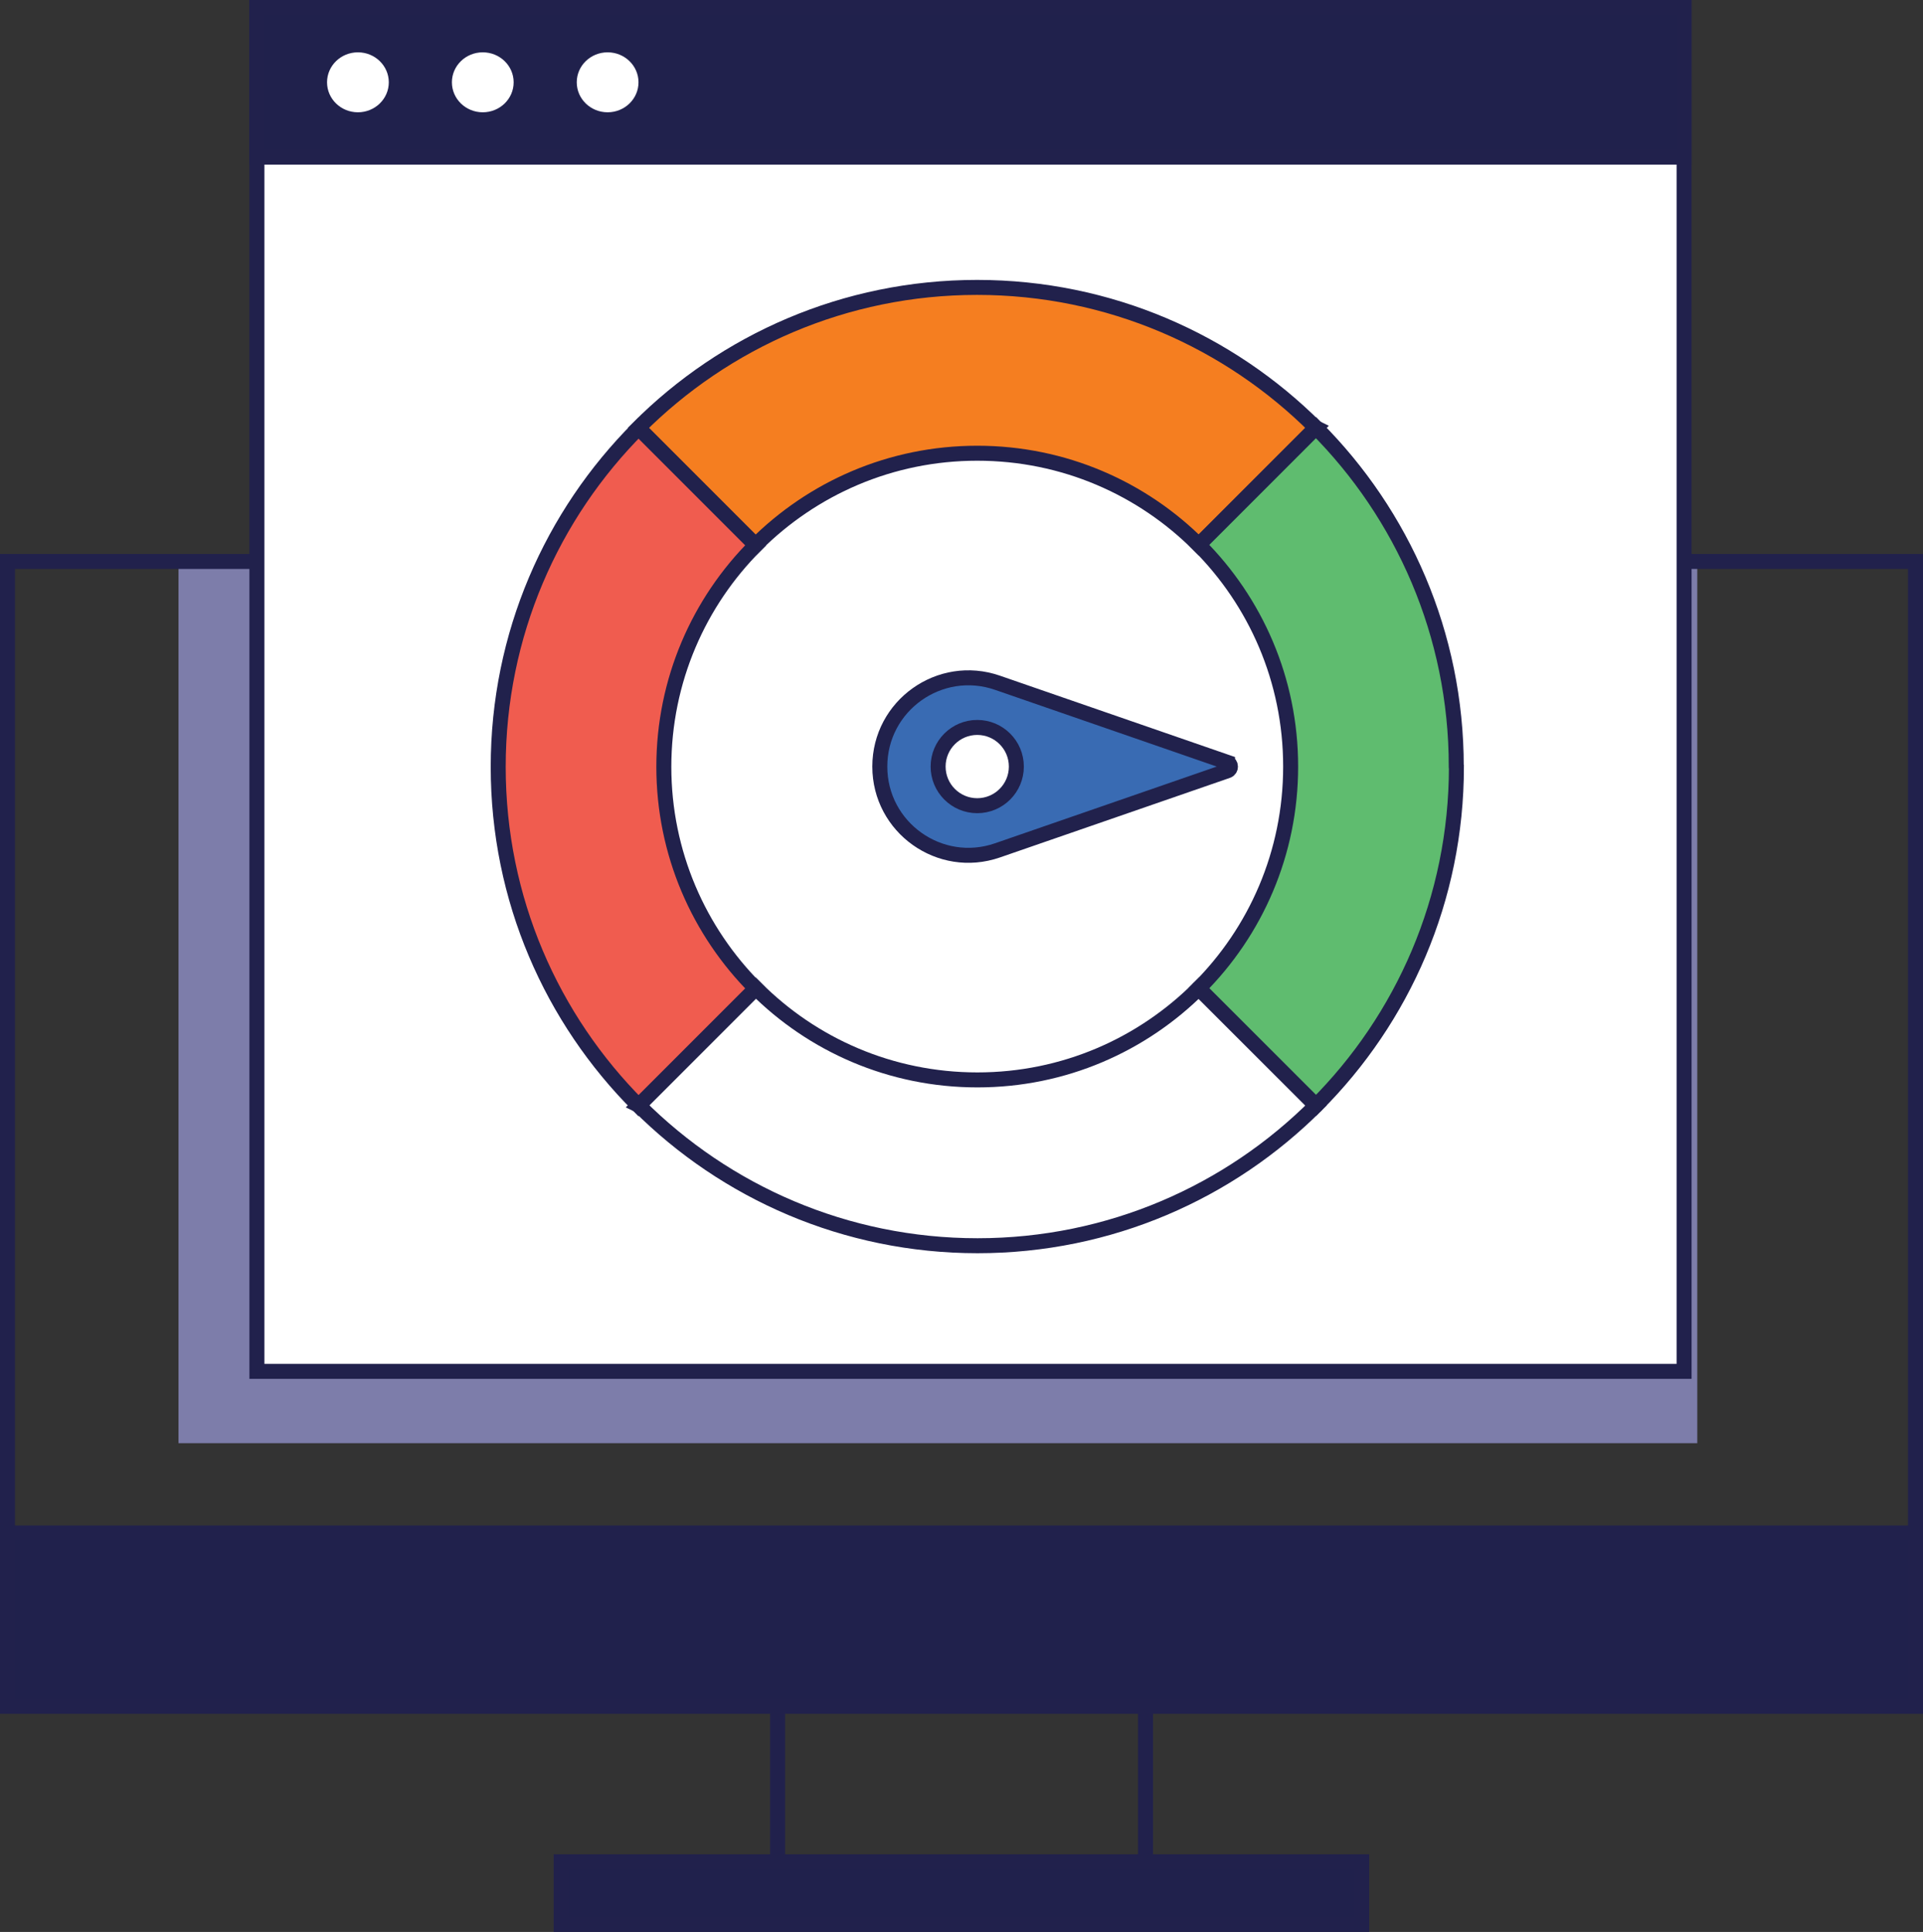 <?xml version="1.0" encoding="UTF-8"?>
<svg id="Layer_4" data-name="Layer 4" xmlns="http://www.w3.org/2000/svg" viewBox="0 0 128.3 128.86"><rect x="0" y="0" width="128.3" height="128.86" fill="#333333" stroke="none"/>
  <defs>
    <style>
      .cls-1, .cls-2, .cls-3, .cls-4, .cls-5, .cls-6, .cls-7, .cls-8 {
        stroke: #21214c;
        stroke-miterlimit: 10;
      }

      .cls-1, .cls-7 {
        fill: #20214c;
      }

      .cls-2 {
        fill: #5fbc6f;
      }

      .cls-2, .cls-3, .cls-4, .cls-5, .cls-6, .cls-7, .cls-8 {
        stroke-linecap: round;
      }

      .cls-3 {
        fill: none;
      }

      .cls-4 {
        fill: #396bb3;
      }

      .cls-9 {
        fill: #7d7daa;
      }

      .cls-10, .cls-6 {
        fill: #fff;
      }

      .cls-5 {
        fill: #f05c4f;
      }

      .cls-8 {
        fill: #f57e20;
      }
    </style>
  </defs>
  <rect class="cls-9" x="11.91" y="37.45" width="101.33" height="58.81"/>
  <g>
    <g>
      <rect class="cls-3" x=".5" y="37.45" width="127.3" height="70.5"/>
      <rect class="cls-3" x="51.88" y="109.11" width="24.55" height="17.16"/>
      <rect class="cls-7" x=".5" y="102.25" width="127.3" height="11.56"/>
      <rect class="cls-7" x="37.44" y="124.18" width="53.41" height="4.18"/>
    </g>
    <g>
      <g>
        <rect class="cls-6" x="17.14" y=".5" width="95.22" height="90.97"/>
        <rect class="cls-1" x="17.14" y=".5" width="95.22" height="9.98"/>
      </g>
      <g>
        <ellipse class="cls-10" cx="23.88" cy="5.49" rx="2.06" ry="2"/>
        <ellipse class="cls-10" cx="32.21" cy="5.49" rx="2.06" ry="2"/>
        <ellipse class="cls-10" cx="40.54" cy="5.49" rx="2.06" ry="2"/>
      </g>
    </g>
    <g>
      <path class="cls-4" d="M81.9,50.85l-15.35-5.31c-3.84-1.33-7.85,1.52-7.85,5.59h0c0,4.07,4.01,6.92,7.85,5.59l15.35-5.31c.26-.09.26-.46,0-.55Z"/>
      <g>
        <g>
          <path class="cls-8" d="M87.81,28.54l-7.82,7.82c-3.78-3.79-9.01-6.13-14.79-6.13s-11,2.34-14.79,6.13l-7.82-7.82c5.78-5.79,13.78-9.37,22.6-9.37s16.82,3.58,22.6,9.36Z"/>
          <path class="cls-6" d="M42.6,73.72l7.82-7.82c3.78,3.79,9.01,6.13,14.79,6.13s11-2.34,14.79-6.13l7.82,7.82c-5.78,5.79-13.78,9.37-22.6,9.37s-16.82-3.58-22.6-9.36Z"/>
          <path class="cls-2" d="M97.17,51.14c0,8.83-3.58,16.82-9.37,22.6l-7.82-7.82c3.79-3.78,6.13-9.01,6.13-14.79s-2.34-11-6.13-14.79l7.82-7.82c5.78,5.79,9.36,13.78,9.36,22.6Z"/>
          <line class="cls-6" x1="87.8" y1="73.74" x2="79.98" y2="65.93"/>
          <path class="cls-5" d="M44.29,51.14c0,5.77,2.34,11,6.13,14.79l-7.82,7.82c-5.79-5.79-9.36-13.77-9.36-22.6s3.58-16.82,9.36-22.6l7.82,7.82c-3.79,3.78-6.13,9.01-6.13,14.78Z"/>
        </g>
        <circle class="cls-6" cx="65.2" cy="51.13" r="2.61"/>
      </g>
    </g>
  </g>
</svg>